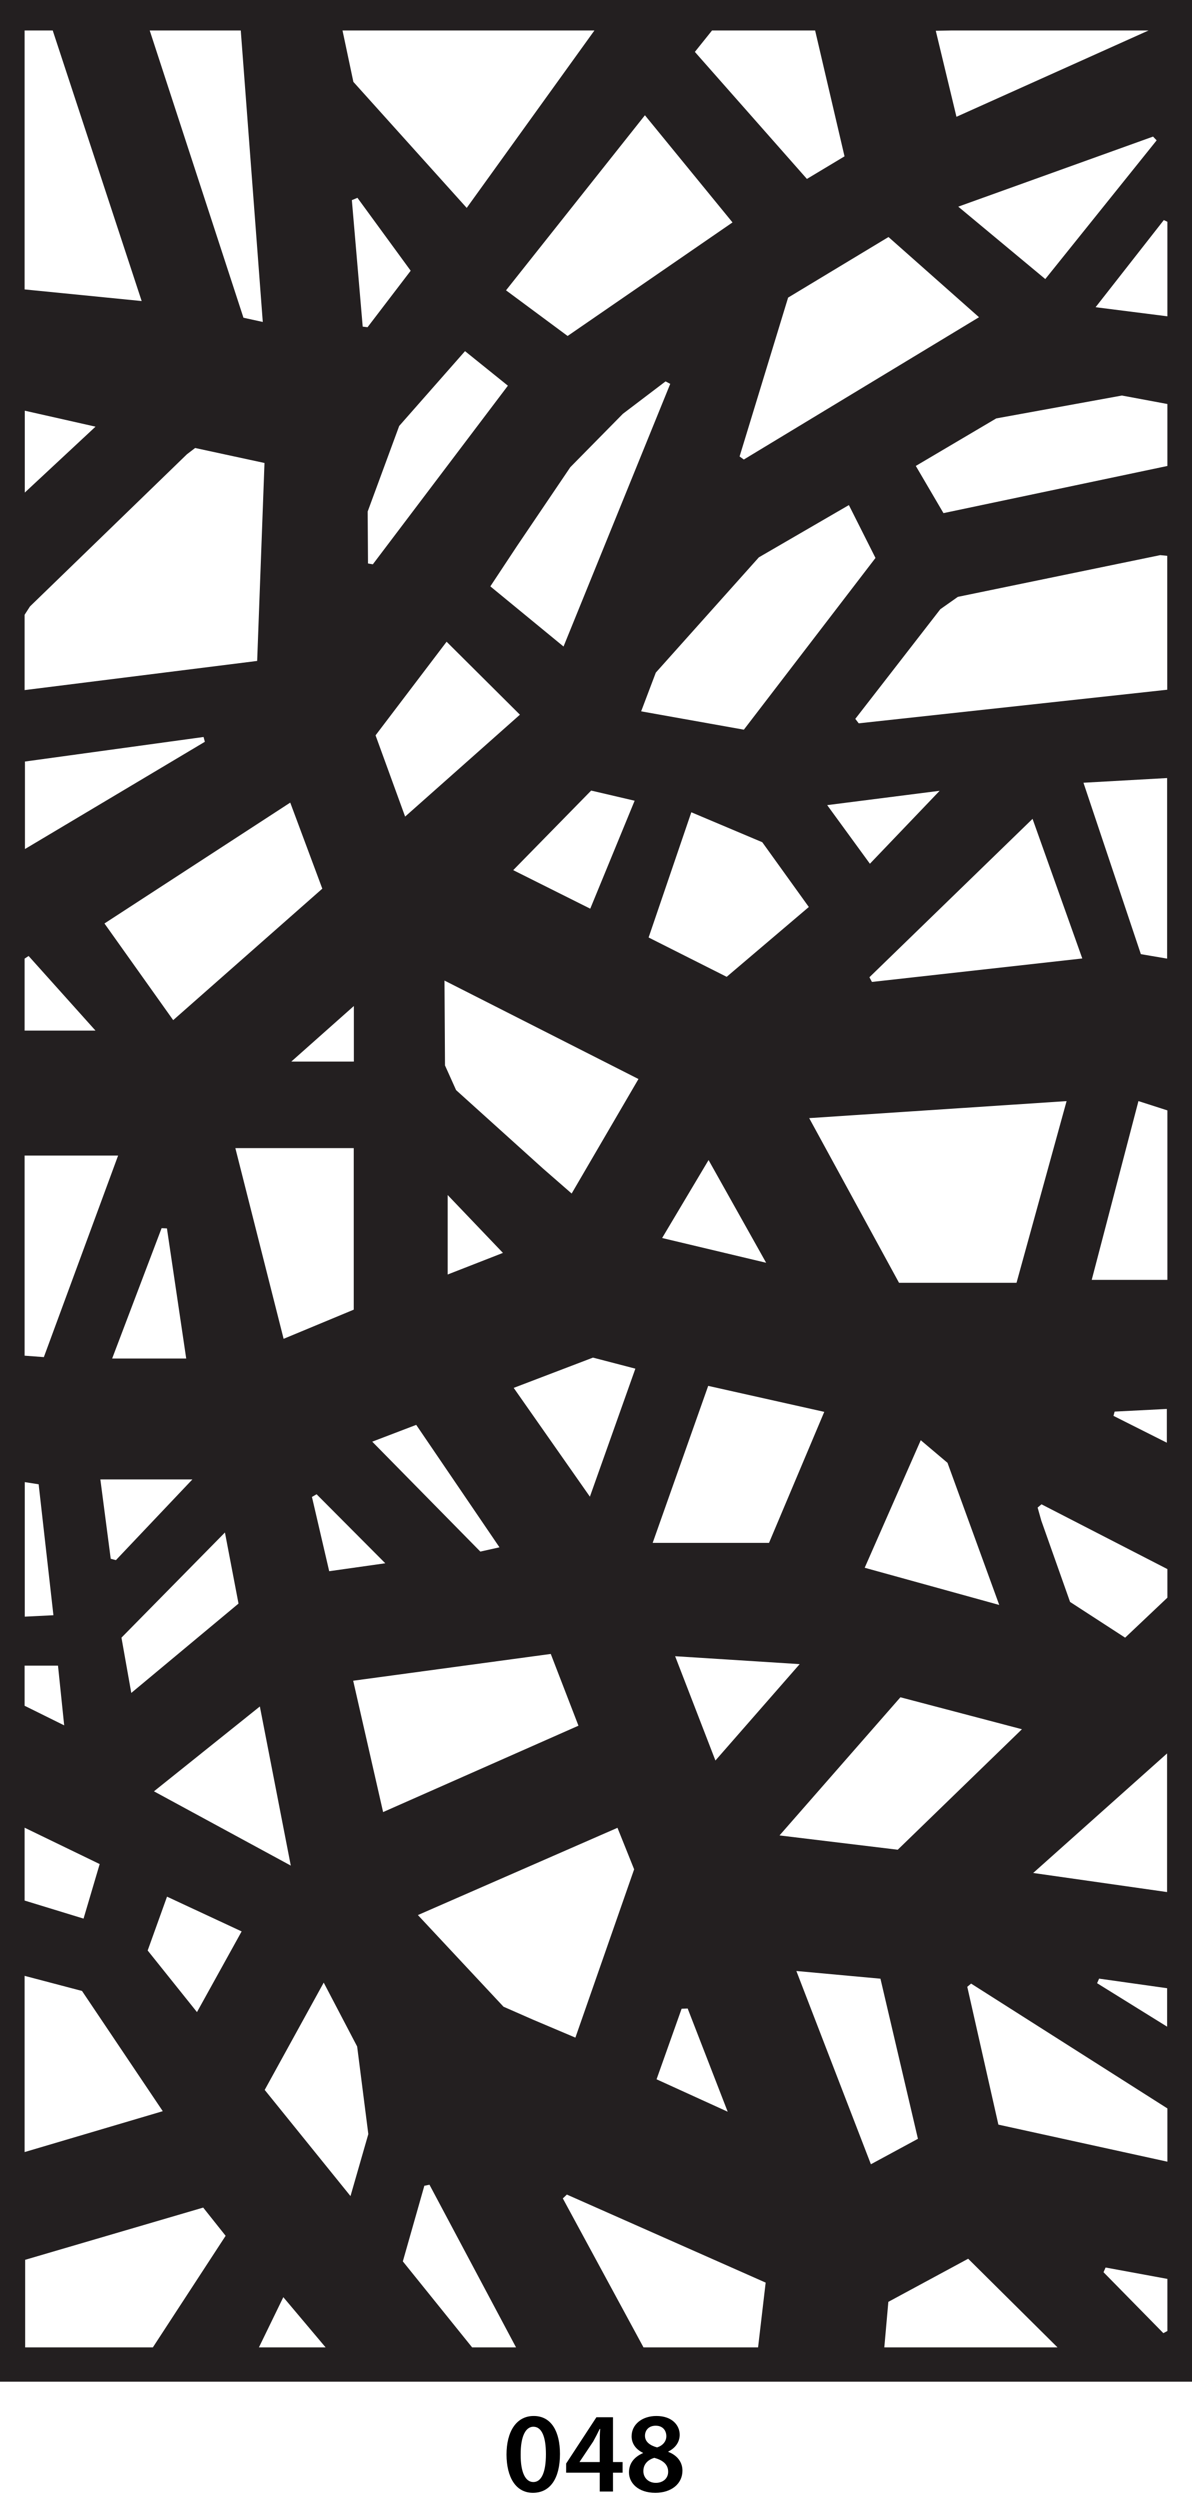 <?xml version="1.0" encoding="UTF-8"?>
<svg width="313px" height="656px" viewBox="0 0 313 656" version="1.1" xmlns="http://www.w3.org/2000/svg" xmlns:xlink="http://www.w3.org/1999/xlink">
    <!-- Generator: Sketch 63.1 (92452) - https://sketch.com -->
    <title>Panel-Design-Patterns Copy 52</title>
    <desc>Created with Sketch.</desc>
    <g id="Page-1" stroke="none" stroke-width="1" fill="none" fill-rule="evenodd">
        <path d="M139.93,654.16 C144.58,654.16 147.04,650.23 147.04,643.96 C147.04,638.2 144.85,634 140.14,634 C135.58,634 133,638.08 133,644.14 C133.03,650.08 135.43,654.16 139.93,654.16 Z M140.05,651.34 C138.01,651.34 136.69,648.88 136.72,644.14 C136.69,639.25 138.07,636.82 140.05,636.82 C142.27,636.82 143.35,639.49 143.35,644.02 C143.35,648.7 142.21,651.34 140.05,651.34 Z M160.96,653.83 L160.96,648.88 L163.48,648.88 L163.48,646.09 L160.96,646.09 L160.96,634.33 L156.61,634.33 L148.66,646.48 L148.66,648.88 L157.48,648.88 L157.48,653.83 L160.96,653.83 Z M157.48,646.09 L152.17,646.09 L152.2,646.03 L155.77,640.69 C156.37,639.61 156.88,638.62 157.48,637.39 L157.6,637.39 C157.51,638.53 157.48,639.67 157.48,640.78 L157.48,646.09 Z M172.09,654.16 C176.26,654.16 179.2,651.82 179.2,648.34 C179.2,645.91 177.61,644.23 175.48,643.42 L175.48,643.33 C177.61,642.28 178.48,640.57 178.48,638.92 C178.48,636.52 176.56,634 172.36,634 C168.67,634 165.85,636.16 165.85,639.34 C165.85,641.05 166.78,642.67 168.82,643.66 L168.82,643.75 C166.57,644.74 165.16,646.39 165.16,648.82 C165.16,651.55 167.53,654.16 172.09,654.16 Z M172.54,642.25 C170.68,641.74 169.36,640.78 169.36,639.19 C169.36,637.78 170.32,636.55 172.18,636.55 C174.16,636.55 174.97,637.96 174.97,639.31 C174.97,640.78 173.86,641.86 172.54,642.25 Z M172.21,651.55 C170.14,651.55 168.88,650.05 168.94,648.4 C168.94,646.78 169.99,645.52 171.82,644.98 C173.98,645.58 175.45,646.66 175.45,648.64 C175.45,650.32 174.16,651.55 172.21,651.55 Z" id="048" fill="#000000" fill-rule="nonzero"></path>
        <path d="M0,625 L313,625 L313,-1 L0,-1 L0,625 Z M245.722,8.077 L249.954,7.993 L301.604,7.993 L251.151,30.648 L245.722,8.077 Z M182.462,13.618 L186.974,7.993 L214.037,7.993 L221.758,41.029 L211.884,46.956 L182.462,13.618 Z M92.793,21.487 L89.938,7.993 L156.088,7.993 L122.551,54.557 L92.793,21.487 Z M63.93,83.38 L39.313,7.993 L63.22,7.993 L69.002,84.487 L63.93,83.38 Z M6.46,75.949 L6.46,7.993 L13.842,7.993 L37.198,79 L6.46,75.949 Z M132.874,76.189 L169.345,30.248 L192.344,58.369 L149.046,88.167 L132.874,76.189 Z M251.623,54.23 L302.772,35.844 L303.717,36.83 L274.475,73.23 L251.623,54.23 Z M95.242,85.715 L92.393,52.523 L93.857,51.911 L107.837,71.045 L96.514,85.866 L95.242,85.715 Z M287.685,80.618 L305.595,57.757 L306.537,58.198 L306.537,83.006 L287.685,80.618 Z M194.205,119.786 L206.945,78.096 L233.304,62.2 L257.072,83.246 L195.315,120.589 L194.205,119.786 Z M96.633,147.869 L96.546,134.236 L104.82,111.784 L122.108,92.149 L133.364,101.212 L97.902,148.087 L96.633,147.869 Z M128.756,153.874 L135.799,143.229 L149.759,122.597 L163.56,108.591 L174.764,100.085 L175.993,100.731 L147.974,169.66 L128.756,153.874 Z M240.477,122.27 L261.593,109.802 L294.597,103.797 L306.537,106.02 L306.537,122.281 L247.739,134.654 L240.477,122.27 Z M6.506,107.776 L25.081,111.964 L6.506,129.26 L6.506,107.776 Z M6.46,161.331 L7.874,159.14 L49.086,119.206 L51.239,117.563 L69.451,121.496 L67.527,173.442 L6.46,181.094 L6.46,161.331 Z M168.356,186.67 L172.205,176.509 L199.265,146.255 L222.902,132.544 L229.887,146.417 L195.326,191.481 L168.356,186.67 Z M224.589,188.643 L232.73,178.158 L246.916,159.868 L251.519,156.627 L304.653,145.678 L306.502,145.861 L306.502,180.998 L225.488,189.814 L224.589,188.643 Z M98.615,192.967 L117.271,168.403 L136.52,187.551 L106.379,214.289 L98.615,192.967 Z M6.553,199.842 L53.453,193.399 L53.787,194.663 L6.553,222.801 L6.553,199.842 Z M299.573,250.388 L284.5,205.406 L306.465,204.174 L306.465,251.559 L299.573,250.388 Z M134.761,228.345 L155.228,207.464 L166.644,210.124 L154.99,238.457 L134.761,228.345 Z M217.208,211.281 L246.737,207.519 L228.423,226.661 L217.208,211.281 Z M27.431,242.337 L76.213,210.62 L84.632,233.202 L45.478,267.702 L27.431,242.337 Z M170.315,246.015 L181.531,213.156 L200.161,221.016 L212.382,238.013 L190.814,256.338 L170.315,246.015 Z M228.296,256.448 L271.13,214.883 L284.19,251.521 L228.957,257.677 L228.296,256.448 Z M6.46,251.559 L7.512,250.869 L25.072,270.446 L6.46,270.446 L6.46,251.559 Z M142.554,306.621 L119.766,286.07 L116.85,279.59 L116.717,257.321 L167.649,283.155 L150.107,313.206 L142.554,306.621 Z M92.918,263.995 L92.918,278.579 L76.491,278.579 L92.918,263.995 Z M298.938,288.948 L306.537,291.391 L306.537,335.863 L286.67,335.863 L298.938,288.948 Z M212.481,293.417 L280.068,288.954 L266.922,336.631 L236.069,336.631 L212.481,293.417 Z M61.8,301.286 L92.886,301.286 L92.886,343.68 L74.474,351.331 L61.8,301.286 Z M6.46,355.756 L6.46,303.239 L31.013,303.239 L11.514,356.133 L6.46,355.756 Z M173.866,324.879 L186.058,304.421 L201.175,331.374 L173.866,324.879 Z M117.549,313.597 L132.063,328.786 L117.549,334.455 L117.549,313.597 Z M42.435,322.294 L43.834,322.355 L48.895,356.504 L29.451,356.504 L42.435,322.294 Z M134.891,364.207 L155.706,356.263 L166.835,359.162 L154.897,392.757 L134.891,364.207 Z M185.96,363.683 L216.437,370.499 L201.931,404.88 L171.382,404.88 L185.96,363.683 Z M292.38,371.551 L292.69,370.43 L306.392,369.734 L306.392,378.594 L292.38,371.551 Z M97.746,378.321 L109.292,373.913 L131.153,406.045 L126.127,407.164 L97.746,378.321 Z M227.055,411.409 L241.775,377.942 L248.797,383.871 L262.381,421.17 L227.055,411.409 Z M29.074,409.053 L26.353,388.227 L50.518,388.227 L30.436,409.41 L29.074,409.053 Z M6.501,388.937 L10.146,389.505 L14.027,423.866 L6.501,424.239 L6.501,388.937 Z M81.913,392.826 L83.13,392.122 L101.169,410.233 L86.443,412.314 L81.913,392.826 Z M280.984,420.379 L273.44,399.075 L272.466,395.617 L273.481,394.76 L306.537,411.76 L306.537,419.258 L295.44,429.755 L280.984,420.379 Z M31.894,429.752 L59.064,402.158 L62.629,420.811 L34.473,444.26 L31.894,429.752 Z M92.741,441.055 L144.623,434.027 L151.892,452.856 L100.598,475.522 L92.741,441.055 Z M177.28,434.624 L209.98,436.699 L187.858,461.991 L177.28,434.624 Z M6.46,447.625 L6.46,437.096 L15.227,437.096 L16.853,452.769 L6.46,447.625 Z M204.69,481.652 L236.434,445.399 L268.342,453.786 L235.73,485.405 L204.69,481.652 Z M40.426,470.079 L68.234,447.813 L76.355,489.567 L40.426,470.079 Z M271.299,491.505 L306.453,460.136 L306.453,496.514 L271.299,491.505 Z M6.46,498.742 L6.46,479.623 L26.173,489.167 L21.939,503.481 L6.46,498.742 Z M139.949,529.996 L132.208,526.596 L109.735,502.55 L162.14,479.652 L166.513,490.546 L151.089,534.711 L139.949,529.996 Z M38.777,511.848 L43.858,497.722 L63.449,506.84 L51.723,528.013 L38.777,511.848 Z M209.113,517.227 L231.191,519.247 L241.033,561.264 L228.684,567.944 L209.113,517.227 Z M6.46,518.502 L21.536,522.466 L42.739,554.016 L6.46,564.745 L6.46,518.502 Z M288.082,520.432 L288.606,519.232 L306.465,521.745 L306.465,531.839 L288.082,520.432 Z M69.506,548.434 L85.003,520.278 L93.781,537.041 L96.714,560.026 L92.034,576.297 L69.506,548.434 Z M262.161,557.543 L253.991,521.377 L254.996,520.533 L306.537,553.291 L306.537,567.269 L262.161,557.543 Z M172.402,545.649 L178.981,527.132 L180.569,527.066 L191.078,554.155 L172.402,545.649 Z M105.78,593.43 L111.428,573.584 L112.773,573.314 L135.503,616.004 L123.977,616.004 L105.78,593.43 Z M147.791,576.908 L148.846,575.897 L201.05,599.001 L199.056,616.004 L168.977,616.004 L147.791,576.908 Z M6.608,593.016 L53.355,579.314 L59.244,586.718 L40.134,616.004 L6.608,616.004 L6.608,593.016 Z M233.266,604.049 L254.226,592.735 L277.689,616.004 L232.208,616.004 L233.266,604.049 Z M289.766,596.274 L290.313,595.042 L306.537,598.027 L306.537,611.7 L305.479,612.263 L289.766,596.274 Z M74.395,602.823 L85.504,616.004 L67.988,616.004 L74.395,602.823 Z" id="Fill-1" fill="#231F20"></path>
    </g>
</svg>